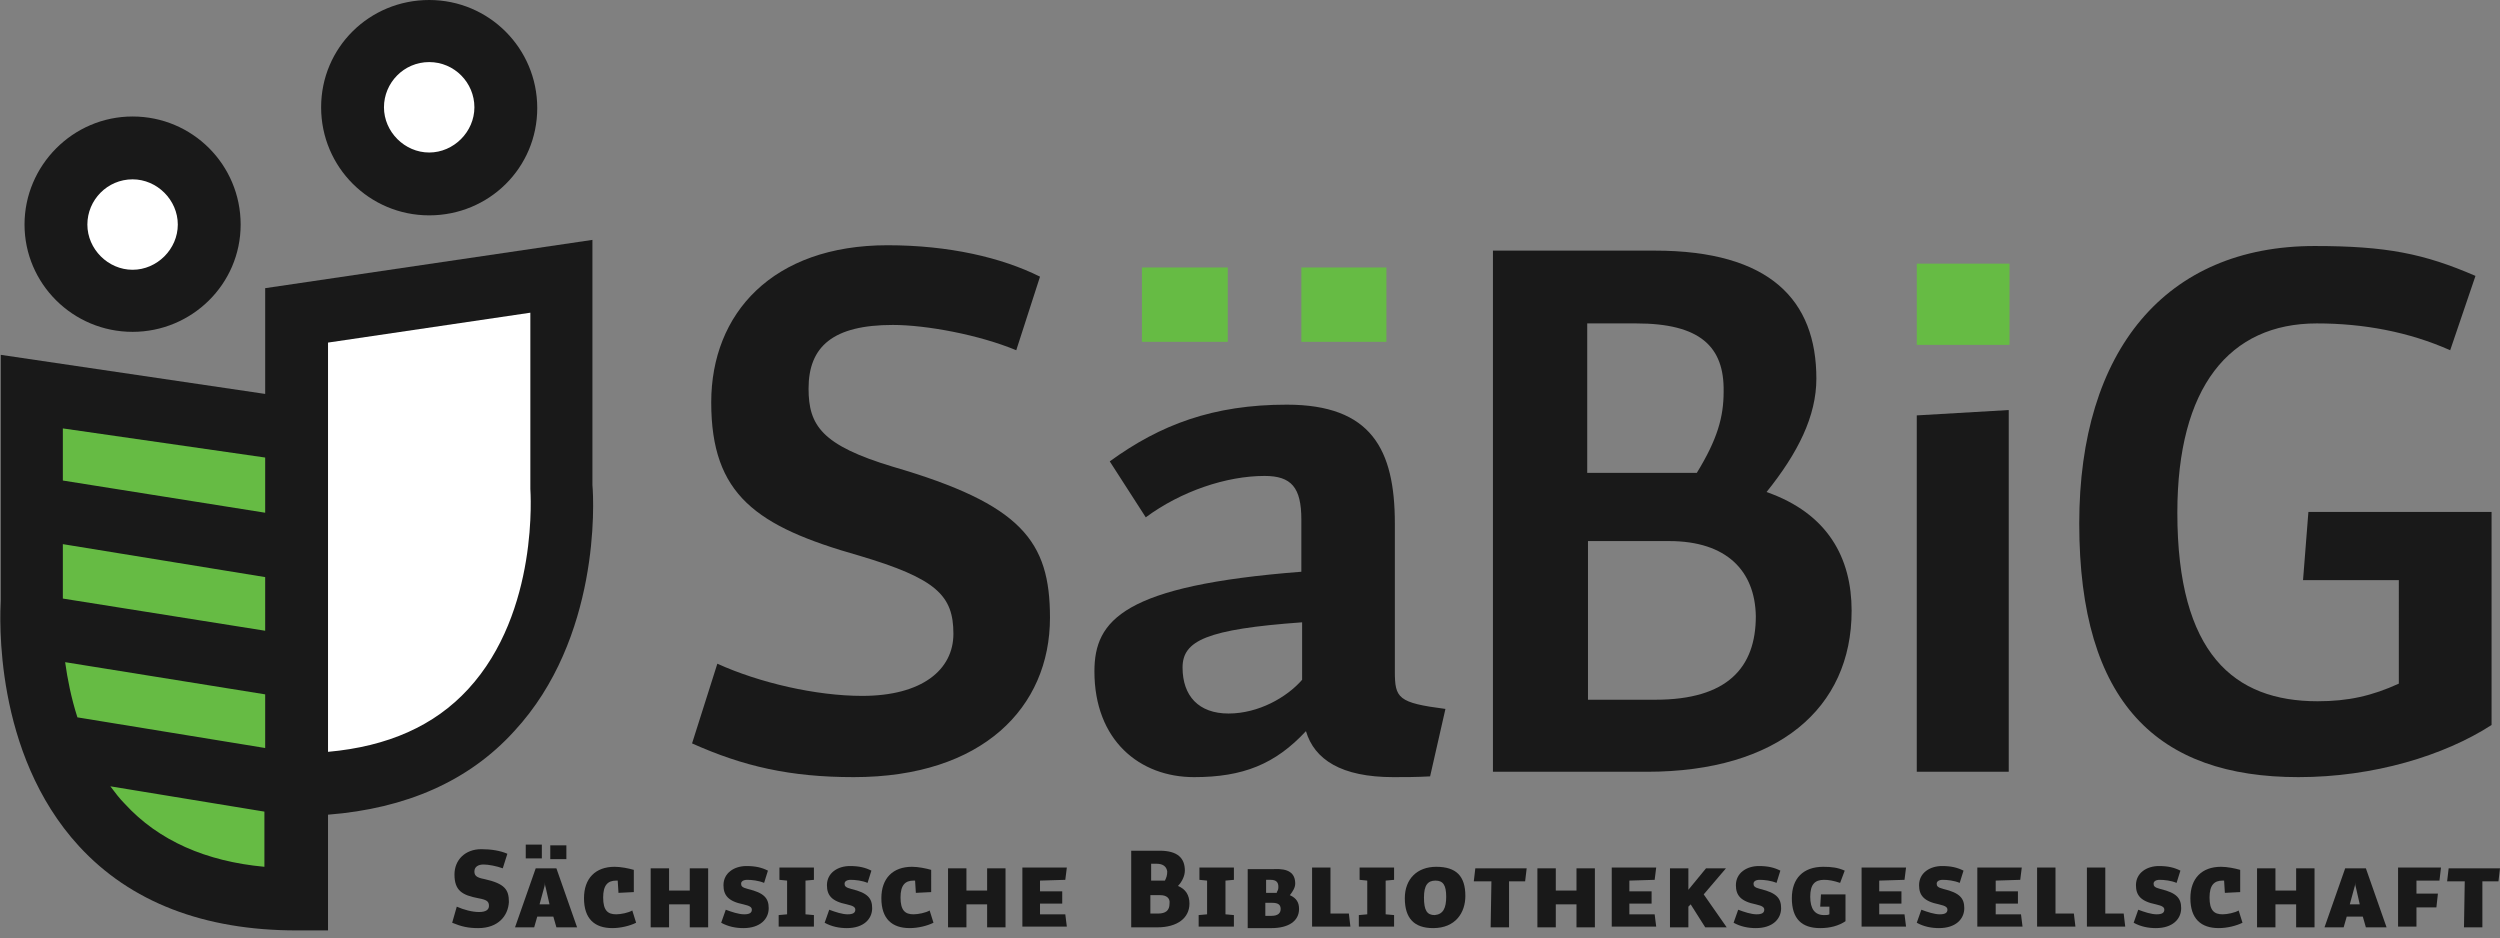 <?xml version="1.0" encoding="utf-8"?>
<!-- Generator: Adobe Illustrator 23.0.3, SVG Export Plug-In . SVG Version: 6.00 Build 0)  -->
<svg version="1.1" id="Ebene_1" xmlns="http://www.w3.org/2000/svg" xmlns:xlink="http://www.w3.org/1999/xlink" x="0px" y="0px"
	 viewBox="0 0 326.2 122.4" style="enable-background:new 0 0 326.2 122.4;" xml:space="preserve">
<rect x="0" y="0" width="326.2" height="122.4" fill="#808080" stroke="none"/>
<style type="text/css">
	.st0{display:none;}
	.st1{display:inline;}
	.st2{fill:#73AA17;}
	.st3{fill:#161615;}
	.st4{display:inline;fill:none;}
	.st5{display:inline;fill:#73AA17;}
	.st6{display:inline;fill:#FFFFFF;}
	.st7{fill:#FFFFFF;}
	.st8{fill:#191919;}
	.st9{fill:#66BB44;}
</style>
<g id="Gruppe_2171" transform="translate(-240.056 -241.547)" class="st0">
	<g id="Gruppe_2171-2" class="st1">
		<path id="Pfad_133" class="st2" d="M262.1,315.5c-7.6,0.1-15.1-1.4-22.1-4.5l4.1-13.3c5.9,2.6,12.2,4.1,18.6,4.3
			c5.4,0,8.6-1.9,8.6-5.4c0-3.7-1.8-5.1-9.1-6.4c-13.3-2.6-19.9-6.4-19.9-19.9c0-12.1,8.7-21.2,22.5-21.2c8.6,0,16.2,1.6,21.5,4
			l-3.7,12.3c-5.3-1.8-10.7-2.8-16.3-3c-4.8,0-7.6,1.7-7.6,5.7c0,3.3,1,5,8.1,6.4c17.3,3.6,20.7,9,20.7,19.5
			C287.6,305.4,279.1,315.5,262.1,315.5z"/>
		<path id="Pfad_134" class="st2" d="M305.5,315.4c-7.5,0-13.1-5.3-13.1-14.1c0-6.5,3.6-11,25-12.6v-4c0-2.9-1.1-3.8-3.4-3.8
			c-4.5,0-9.6,1.9-14.3,5l-5.8-9.2c7.1-5,14.3-7.5,24.1-7.5c11.2,0,15,5.5,15,14.3V302c0,1.1,0.9,1.4,4.9,2.1l-2.5,11.1
			c-1.7,0.1-3.1,0.1-4.4,0.1c-8.5,0-11.5-1.9-13.1-5.3C314.8,313.6,310.2,315.6,305.5,315.4z M298.2,262.6v-11.8h13.4v11.8H298.2z
			 M307.1,300.8c0,2.8,1.6,4.7,4.1,4.7c2.3,0,4.5-0.9,6.2-2.4v-6.7C308,297.3,307.1,298.3,307.1,300.8z M318.6,262.6v-11.8H332v11.8
			H318.6z"/>
		<path id="Pfad_135" class="st3" d="M364.5,314.6h-21.5V250h23.6c15.3,0,21.4,6.2,21.4,16.5c0,4.6-2.6,9.5-5.8,13.1
			c6.5,2.9,9.4,8,9.4,14.5C391.6,306.9,381.4,314.6,364.5,314.6z M363.7,261.7H359v14.4h11.6c1.2-2.3,1.8-4.8,1.8-7.4
			C372.5,264,369.9,261.7,363.7,261.7z M367.1,287.8H359V303h6.5c6.6,0,9.7-2.5,9.7-8.1C375.2,290.5,372.3,287.8,367.1,287.8
			L367.1,287.8z"/>
		<path id="Pfad_136" class="st3" d="M398.3,314.6v-44.3l15.6-0.7v45L398.3,314.6z M398.5,263.2v-13.1h15.1v13.1H398.5z"/>
		<path id="Pfad_137" class="st3" d="M449.6,315.4c-17.9,0-28.1-9-28.1-31.6c0-22.2,11.6-34.3,31-34.3c9.2,0,13.5,0.7,20.5,3.6
			l-4,12.5c-5-2-10.4-3-15.8-2.9c-9,0-14.9,5.4-14.9,19.4c0,15.6,5.9,21,15,21c2.1,0,4.2-0.2,6.3-0.8v-9.8h-9.3l1-12.1h23.9V309
			C469.1,312.9,459.5,315.4,449.6,315.4z"/>
	</g>
	<g id="Gruppe_2172" class="st1">
		<path id="Pfad_138" class="st3" d="M246,346.1c-1.8,0-3.5-0.3-5.1-1.1l0.9-3.1c1.4,0.6,2.8,1,4.3,1c1.3,0,2-0.5,2-1.3
			c0-0.9-0.4-1.2-2.1-1.5c-3.1-0.6-4.6-1.5-4.6-4.6c0-2.8,2-4.9,5.3-4.9c1.7,0,3.4,0.3,5,0.9l-0.9,2.9c-1.2-0.4-2.5-0.7-3.8-0.7
			c-1.1,0-1.8,0.4-1.8,1.3c0,0.8,0.2,1.2,1.9,1.5c4,0.8,4.8,2.1,4.8,4.5C252,343.7,250,346.1,246,346.1z"/>
		<path id="Pfad_139" class="st3" d="M256.1,346.1c-1.7,0-3-1.3-3.1-2.9c0-0.1,0-0.2,0-0.3c0-1.5,0.8-2.6,5.8-2.9v-0.9
			c0-0.7-0.3-0.9-0.8-0.9c-1.2,0.1-2.3,0.5-3.3,1.2l-1.4-2.1c1.6-1.2,3.6-1.8,5.6-1.7c2.6,0,3.5,1.3,3.5,3.3v4.3
			c0,0.3,0.2,0.3,1.1,0.5l-0.6,2.6c-0.4,0-0.7,0-1,0c-2,0-2.7-0.5-3-1.2C258.3,345.7,257.2,346.1,256.1,346.1z M254.4,333.8V331h3.1
			v2.7H254.4z M256.5,342.7c-0.1,0.5,0.3,1,0.8,1.1c0,0,0.1,0,0.1,0c0.5,0,1-0.2,1.4-0.6v-1.6C256.7,341.8,256.5,342.1,256.5,342.7
			L256.5,342.7z M259.2,333.8V331h3.1v2.7H259.2z"/>
		<path id="Pfad_140" class="st3" d="M272,338.3c-0.6-0.2-1.3-0.3-2-0.3c-1.4,0-2,0.8-2,2.8c0,1.6,0.5,2.4,1.8,2.4
			c0.8,0,1.5-0.2,2.3-0.5l0.9,2.5c-1.2,0.5-2.5,0.8-3.8,0.8c-3.2,0-4.8-1.4-4.8-5c0-4,2.2-5.8,5.1-5.8c1.1,0,2.1,0.1,3.2,0.5
			L272,338.3z"/>
		<path id="Pfad_141" class="st3" d="M277.9,345.9h-3.6v-15.6l3.6-0.2v6.6c0.9-0.8,2-1.3,3.2-1.4c2,0,2.8,1,2.8,3v7.6h-3.6v-6.8
			c0-0.6-0.2-0.7-0.6-0.7c-0.6,0.1-1.2,0.4-1.6,0.9L277.9,345.9z"/>
		<path id="Pfad_142" class="st3" d="M289.4,346.1c-1.4,0-2.8-0.2-4.1-0.8l0.6-2.6c1.2,0.5,2.5,0.8,3.8,0.8c0.7,0,1-0.2,1-0.5
			c0-0.3-0.1-0.5-1-0.7c-3.5-0.8-4-2-4-3.6c0-2.2,1.9-3.4,4.2-3.4c1.4,0,2.7,0.2,4,0.8l-0.8,2.5c-0.9-0.4-1.9-0.6-2.9-0.6
			c-0.7,0-0.9,0.2-0.9,0.5c0,0.4,0.2,0.6,1.6,1c2.5,0.7,3.2,1.5,3.2,3.1C294,344.6,292.4,346.1,289.4,346.1z"/>
		<path id="Pfad_143" class="st3" d="M295.6,345.9v-10.3l3.6-0.2v10.5H295.6z M295.6,333.9v-3h3.5v3L295.6,333.9z"/>
		<path id="Pfad_144" class="st3" d="M304.9,346.1c-1.4,0-2.8-0.2-4.1-0.8l0.6-2.6c1.2,0.5,2.5,0.8,3.8,0.8c0.7,0,1-0.2,1-0.5
			c0-0.3-0.1-0.5-1-0.7c-3.5-0.8-4-2-4-3.6c0-2.2,1.9-3.4,4.2-3.4c1.4,0,2.7,0.2,4,0.8l-0.8,2.5c-0.9-0.4-1.9-0.6-2.9-0.6
			c-0.7,0-0.9,0.2-0.9,0.5c0,0.4,0.2,0.6,1.6,1c2.5,0.7,3.2,1.5,3.2,3.1C309.4,344.6,307.8,346.1,304.9,346.1z"/>
		<path id="Pfad_145" class="st3" d="M318.1,338.3c-0.6-0.2-1.3-0.3-2-0.3c-1.4,0-2,0.8-2,2.8c0,1.6,0.5,2.4,1.8,2.4
			c0.8,0,1.5-0.2,2.3-0.5l0.9,2.5c-1.2,0.5-2.5,0.8-3.8,0.8c-3.2,0-4.8-1.4-4.8-5c0-4,2.2-5.8,5.1-5.8c1.1,0,2.1,0.1,3.2,0.5
			L318.1,338.3z"/>
		<path id="Pfad_146" class="st3" d="M324,345.9h-3.6v-15.6l3.6-0.2v6.6c0.9-0.8,2-1.3,3.2-1.4c2,0,2.8,1,2.8,3v7.6h-3.6v-6.8
			c0-0.6-0.2-0.7-0.6-0.7c-0.6,0.1-1.2,0.4-1.6,0.9V345.9z"/>
		<path id="Pfad_147" class="st3" d="M336.6,346.1c-3.4,0-5.1-1.5-5.1-5c0-3.8,2-5.8,5.3-5.8c2.9,0,4.2,1.6,4.2,4.7
			c0,0.6,0,1.2-0.1,1.8h-5.7c0,1,0.9,1.8,1.9,1.7c0.1,0,0.1,0,0.2,0c1.1,0,2.2-0.3,3.3-0.8l0.7,2.2
			C339.8,345.7,338.2,346.1,336.6,346.1z M337.9,339.7c0-1.2-0.4-1.8-1.3-1.8c-1,0-1.4,0.6-1.4,1.9L337.9,339.7L337.9,339.7z"/>
		<path id="Pfad_148" class="st3" d="M352.2,345.9h-5v-15.1h5.5c3.6,0,5,1.4,5,3.8c-0.1,1.1-0.6,2.2-1.4,3c1.4,0.5,2.3,1.9,2.2,3.4
			C358.5,344.1,356.1,345.9,352.2,345.9z M352,333.6h-1.1v3.3h2.7c0.3-0.5,0.4-1.1,0.4-1.7C354,334.1,353.5,333.6,352,333.6z
			 M352.8,339.6h-1.9v3.5h1.5c1.5,0,2.3-0.6,2.3-1.9C354.7,340.3,354,339.6,352.8,339.6z"/>
		<path id="Pfad_149" class="st3" d="M360.1,345.9v-10.3l3.6-0.2v10.5H360.1z M360.1,333.9v-3h3.5v3L360.1,333.9z"/>
		<path id="Pfad_150" class="st3" d="M369.5,336.5c0.8-0.8,1.8-1.2,2.9-1.2c2.1,0,3.7,1.4,3.7,5c0,4-2.1,5.8-5.6,5.8
			c-1.6,0-3.2-0.3-4.6-0.9v-14.8l3.6-0.2V336.5z M370.9,338.2c-0.5,0-1,0.2-1.4,0.5v4.6c0.4,0.1,0.8,0.1,1.1,0.1
			c1.2,0,1.8-0.8,1.8-2.9C372.4,339,371.8,338.2,370.9,338.2L370.9,338.2z"/>
		<path id="Pfad_151" class="st3" d="M380.2,346.1c-1.6,0-2.4-0.7-2.4-2.3v-13.5l3.6-0.2V343c0,0.2,0.1,0.3,1.2,0.3v2.5
			C381.9,346,381,346.1,380.2,346.1z"/>
		<path id="Pfad_152" class="st3" d="M384.1,345.9v-10.3l3.6-0.2v10.5H384.1z M384.1,333.9v-3h3.5v3L384.1,333.9z"/>
		<path id="Pfad_153" class="st3" d="M394.4,346.1c-3.5,0-5.1-1.7-5.1-5.2c-0.2-2.8,1.9-5.3,4.8-5.5c0.3,0,0.5,0,0.8,0
			c3.5,0,5.1,1.7,5.1,5.2c0.2,2.9-1.9,5.4-4.8,5.6C394.9,346.1,394.6,346.1,394.4,346.1z M394.7,337.9c-1,0-1.6,0.9-1.6,2.7
			c0,2.3,0.4,3,1.5,3c1.2,0,1.6-0.9,1.6-3C396.2,338.5,395.7,337.9,394.7,337.9z"/>
		<path id="Pfad_154" class="st3" d="M404.8,346.1c-2,0-3-0.8-3-2.8v-5.1l-1.2-0.1l0.2-2.4h1.1l0.4-3.1l3.2-0.3v3.3h2.7l-0.2,2.5
			h-2.5v5c0,0.3,0.1,0.3,0.4,0.3c0.6,0,1.3-0.1,1.9-0.3l0.6,2.3C407.2,345.9,406,346.1,404.8,346.1z"/>
		<path id="Pfad_155" class="st3" d="M413.3,345.9h-3.6v-15.6l3.6-0.2v6.6c0.9-0.8,2-1.3,3.2-1.4c2,0,2.8,1,2.8,3v7.6h-3.6v-6.8
			c0-0.6-0.2-0.7-0.6-0.7c-0.6,0.1-1.2,0.4-1.6,0.9L413.3,345.9z"/>
		<path id="Pfad_156" class="st3" d="M425.9,346.1c-3.4,0-5.1-1.5-5.1-5c0-3.8,2-5.8,5.3-5.8c2.9,0,4.2,1.6,4.2,4.7
			c0,0.6,0,1.2-0.1,1.8h-5.7c0,1,0.9,1.8,1.9,1.7c0.1,0,0.1,0,0.2,0c1.1,0,2.2-0.3,3.3-0.8l0.7,2.2
			C429.2,345.7,427.6,346.1,425.9,346.1z M427.3,339.7c0-1.2-0.4-1.8-1.3-1.8c-1,0-1.4,0.6-1.4,1.9L427.3,339.7L427.3,339.7z"/>
		<path id="Pfad_157" class="st3" d="M439.1,340.1l3.8,5.8h-4.3l-2.8-4.8v4.8h-3.6v-15.6l3.6-0.2v9.6l3-4.1h3.7L439.1,340.1z"/>
		<path id="Pfad_158" class="st3" d="M447.3,346.1c-1.4,0-2.8-0.2-4.1-0.8l0.6-2.6c1.2,0.5,2.5,0.8,3.8,0.8c0.7,0,1-0.2,1-0.5
			c0-0.3-0.1-0.5-1-0.7c-3.5-0.8-4-2-4-3.6c0-2.2,1.9-3.4,4.2-3.4c1.4,0,2.7,0.2,4,0.8l-0.8,2.5c-0.9-0.4-1.9-0.6-2.9-0.6
			c-0.7,0-0.9,0.2-0.9,0.5c0,0.4,0.2,0.6,1.6,1c2.5,0.7,3.2,1.5,3.2,3.1C451.9,344.6,450.3,346.1,447.3,346.1z"/>
		<path id="Pfad_159" class="st3" d="M464.1,336.9c-0.4-0.1-0.8-0.1-1.3-0.1c-0.3,0-0.4,0.1-0.6,0.5c0.3,0.5,0.5,1.2,0.5,1.8
			c0,2.6-2,3.7-5.1,3.7c-0.1,0.2-0.1,0.4-0.1,0.6c0,0.3,0.1,0.4,0.4,0.4h2.1c2.2,0,3.3,0.7,3.3,2.7c0,2.2-2.3,4.3-6.1,4.3
			c-3.1,0-4.8-0.8-4.8-2.5c0-0.9,0.5-1.7,2.2-2.8c-0.1-0.2-0.2-0.4-0.2-0.7c0-0.6,0.2-1.1,1.1-2.3c-1.6-0.2-2.7-1.5-2.6-3.1
			c0-2.6,1.9-4.2,4.9-4.2c0.9,0,1.9,0.2,2.7,0.6c0.4-1.8,0.9-2.3,2.1-2.3c0.6,0,1.1,0.1,1.7,0.3L464.1,336.9z M459.5,346.5h-3.6
			c-0.2,0.2-0.2,0.5-0.3,0.8c0,0.6,0.5,1,2.1,1c1.7,0,2.4-0.7,2.4-1.2C460.2,346.8,460,346.5,459.5,346.5L459.5,346.5z M458,337.8
			c-0.7-0.1-1.4,0.4-1.5,1.1c0,0.1,0,0.3,0,0.4c-0.1,0.7,0.4,1.3,1,1.4c0.1,0,0.2,0,0.3,0c0.7,0.1,1.4-0.4,1.5-1.2
			c0-0.1,0-0.2,0-0.3c0.1-0.7-0.4-1.3-1-1.4C458.2,337.8,458.1,337.8,458,337.8L458,337.8z"/>
		<path id="Pfad_160" class="st3" d="M469.9,346.1c-3.4,0-5.1-1.5-5.1-5c0-3.8,2-5.8,5.3-5.8c2.9,0,4.2,1.6,4.2,4.7
			c0,0.6,0,1.2-0.1,1.8h-5.7c0,1,0.9,1.8,1.9,1.7c0.1,0,0.1,0,0.2,0c1.1,0,2.2-0.3,3.3-0.8l0.7,2.2
			C473.1,345.7,471.5,346.1,469.9,346.1z M471.2,339.7c0-1.2-0.4-1.8-1.3-1.8c-1,0-1.4,0.6-1.4,1.9L471.2,339.7L471.2,339.7z"/>
		<path id="Pfad_161" class="st3" d="M479.7,346.1c-1.4,0-2.8-0.2-4.1-0.8l0.6-2.6c1.2,0.5,2.5,0.8,3.8,0.8c0.7,0,1-0.2,1-0.5
			c0-0.3-0.1-0.5-1-0.7c-3.5-0.8-4-2-4-3.6c0-2.2,1.9-3.4,4.2-3.4c1.4,0,2.7,0.2,4,0.8l-0.8,2.5c-0.9-0.4-1.9-0.6-2.9-0.6
			c-0.7,0-0.9,0.2-0.9,0.5c0,0.4,0.2,0.6,1.6,1c2.5,0.7,3.2,1.5,3.2,3.1C484.3,344.6,482.7,346.1,479.7,346.1z"/>
		<path id="Pfad_162" class="st3" d="M490.5,346.1c-3.4,0-5.1-1.5-5.1-5c0-3.8,2-5.8,5.3-5.8c2.9,0,4.2,1.6,4.2,4.7
			c0,0.6,0,1.2-0.1,1.8H489c0,1,0.9,1.8,1.9,1.7c0.1,0,0.1,0,0.2,0c1.1,0,2.2-0.3,3.3-0.8l0.7,2.2
			C493.7,345.7,492.1,346.1,490.5,346.1z M491.8,339.7c0-1.2-0.4-1.8-1.3-1.8c-1,0-1.4,0.6-1.4,1.9L491.8,339.7L491.8,339.7z"/>
		<path id="Pfad_163" class="st3" d="M499.2,346.1c-1.6,0-2.4-0.7-2.4-2.3v-13.5l3.6-0.2V343c0,0.2,0.1,0.3,1.2,0.3v2.5
			C500.8,346,500,346.1,499.2,346.1z"/>
		<path id="Pfad_164" class="st3" d="M505.5,346.1c-1.6,0-2.4-0.7-2.4-2.3v-13.5l3.6-0.2V343c0,0.2,0.1,0.3,1.2,0.3v2.5
			C507.1,346,506.3,346.1,505.5,346.1z"/>
		<path id="Pfad_165" class="st3" d="M512.9,346.1c-1.4,0-2.8-0.2-4.1-0.8l0.6-2.6c1.2,0.5,2.5,0.8,3.8,0.8c0.7,0,1-0.2,1-0.5
			c0-0.3-0.1-0.5-1-0.7c-3.5-0.8-4-2-4-3.6c0-2.2,1.9-3.4,4.2-3.4c1.4,0,2.7,0.2,4,0.8l-0.8,2.5c-0.9-0.4-1.9-0.6-2.9-0.6
			c-0.7,0-0.9,0.2-0.9,0.5c0,0.4,0.2,0.6,1.6,1c2.5,0.7,3.2,1.5,3.2,3.1C517.4,344.6,515.8,346.1,512.9,346.1z"/>
		<path id="Pfad_166" class="st3" d="M526.1,338.3c-0.6-0.2-1.3-0.3-2-0.3c-1.4,0-2,0.8-2,2.8c0,1.6,0.5,2.4,1.8,2.4
			c0.8,0,1.5-0.2,2.3-0.5l0.9,2.5c-1.2,0.5-2.5,0.8-3.8,0.8c-3.2,0-4.8-1.4-4.8-5c0-4,2.2-5.8,5.2-5.8c1.1,0,2.1,0.1,3.2,0.5
			L526.1,338.3z"/>
		<path id="Pfad_167" class="st3" d="M532,345.9h-3.6v-15.6l3.6-0.2v6.6c0.9-0.8,2-1.3,3.2-1.4c2,0,2.8,1,2.8,3v7.6h-3.6v-6.8
			c0-0.6-0.2-0.7-0.6-0.7c-0.6,0.1-1.2,0.4-1.6,0.9L532,345.9z"/>
		<path id="Pfad_168" class="st3" d="M542.5,346.1c-1.7,0-3-1.3-3.1-2.9c0-0.1,0-0.2,0-0.3c0-1.5,0.8-2.6,5.8-2.9v-0.9
			c0-0.7-0.3-0.9-0.8-0.9c-1.2,0.1-2.3,0.5-3.3,1.2l-1.4-2.1c1.6-1.2,3.6-1.8,5.6-1.7c2.6,0,3.5,1.3,3.5,3.3v4.3
			c0,0.3,0.2,0.3,1.1,0.5l-0.6,2.6c-0.4,0-0.7,0-1,0c-2,0-2.7-0.5-3-1.2C544.7,345.7,543.6,346.1,542.5,346.1z M542.9,342.7
			c-0.1,0.5,0.3,1,0.8,1.1c0,0,0.1,0,0.1,0c0.5,0,1-0.2,1.4-0.6v-1.6C543.1,341.8,542.9,342.1,542.9,342.7z"/>
		<path id="Pfad_169" class="st3" d="M557.1,332.8c-0.5-0.1-1-0.2-1.5-0.2c-0.4,0-0.5,0.1-0.5,0.6v2.3h2.1l-0.2,2.5h-1.9v7.8h-3.6
			v-7.8l-1.2-0.1l0.2-2.4h1v-2c0-2.4,0.8-3.5,3.3-3.5c0.9,0,1.8,0.1,2.7,0.4L557.1,332.8z"/>
		<path id="Pfad_170" class="st3" d="M561.9,346.1c-2,0-3-0.8-3-2.8v-5.1l-1.2-0.1l0.2-2.4h1.1l0.4-3.1l3.2-0.3v3.3h2.7l-0.2,2.5
			h-2.5v5c0,0.3,0.1,0.3,0.4,0.3c0.6,0,1.3-0.1,1.9-0.3l0.6,2.3C564.3,345.9,563.1,346.1,561.9,346.1z"/>
	</g>
	<path id="Pfad_171" class="st4" d="M530.5,316.7c3.4,0,6.6-4.1,8.9-10.6l-17.7,0C523.9,312.6,527,316.7,530.5,316.7z"/>
	<path id="Pfad_172" class="st4" d="M535.9,254.9c1.5,0.4,3,1,4.4,1.7c-2.4-8.2-5.9-13.4-9.8-13.4c-3.5,0-6.7,4.3-9.1,11.2
		c1.9-0.3,3.9-0.5,5.9-0.5C530.2,253.7,533.1,254.1,535.9,254.9z"/>
	<path id="Pfad_173" class="st5" d="M505.9,281L505.9,281L505.9,281L505.9,281z"/>
	<path id="Pfad_174" class="st5" d="M530.5,316.7c-3.4,0-6.6-4.1-8.9-10.6h-1.7c2.6,7.5,6.3,12.1,10.5,12.1s7.9-4.6,10.5-12.2h-1.7
		C537,312.6,533.9,316.7,530.5,316.7z"/>
	<path id="Pfad_175" class="st5" d="M521.4,254.2c2.3-6.8,5.6-11.2,9.1-11.2c3.9,0,7.4,5.3,9.8,13.4c0.7,0.3,1.3,0.7,2,1.2
		c-2.6-9.8-6.8-16.1-11.7-16.1c-4.4,0-8.2,5-10.8,13c0.5-0.1,0.9-0.2,1.4-0.3C521.1,254.3,521.3,254.3,521.4,254.2z"/>
	<path id="Pfad_176" class="st6" d="M541,306.1L541,306.1L541,306.1L541,306.1z"/>
	<path id="Pfad_177" class="st5" d="M554.1,279.9c1.4-1.3,2.7-2.7,3.9-4.2c5-6.1,6.7-11.4,4.7-15s-7.5-4.8-15.3-3.4
		c-1.4,0.2-2.9,0.6-4.4,1c0.5,0.4,1,0.8,1.4,1.2c1.1-0.3,2.2-0.5,3.3-0.7c1.8-0.3,3.6-0.5,5.4-0.5c4.2,0,7.1,1.1,8.3,3.2
		c1.7,2.9,0,7.7-4.5,13.2c-1.2,1.4-2.5,2.8-3.8,4.1c-0.3,0.3-0.7,0.6-1,1c0.3,0.3,0.6,0.7,0.8,1c0.1,0.1,0.1,0.1,0.2,0.2
		c1.4,1.3,2.6,2.7,3.8,4.1c4.5,5.5,6.2,10.3,4.5,13.2s-6.7,3.9-13.7,2.7l0,0c-0.7,0.1-1.4,0.2-2.1,0.3c-0.3,0-0.6,0.1-0.9,0.1
		s-0.6,0.1-1,0.1c-0.2,0-0.4,0-0.5,0.1c1.5,0.4,2.9,0.7,4.3,0.9c1.9,0.3,3.7,0.5,5.6,0.5c4.8,0,8.1-1.4,9.7-4c2-3.5,0.4-8.9-4.7-15
		C556.8,282.6,555.5,281.2,554.1,279.9z"/>
	<path id="Pfad_178" class="st5" d="M516.1,279.9c0-2.5,0.1-5,0.3-7.4c-3.2,2.2-6.3,4.6-9.2,7.2c0.1,0.1,0.1,0.3,0.2,0.4
		c2.8,2.6,5.8,4.9,9,7.1C516.2,284.9,516.1,282.4,516.1,279.9z"/>
	<path id="Pfad_179" class="st5" d="M540.9,258.8l-0.1-0.1L540.9,258.8L540.9,258.8z"/>
	<path id="Pfad_180" class="st5" d="M506.7,278.1c3.1-2.8,6.4-5.3,9.9-7.6c0.3-3.4,0.8-6.7,1.5-10.1c0.1-0.5,0.2-1,0.3-1.5
		c0.2-0.9,0.4-1.7,0.7-2.5c-1.4,0.4-2.7,0.9-4,1.6c-0.7,0.4-1.3,0.7-1.9,1.2C507.2,263.5,504.7,271.1,506.7,278.1z M497.6,298.3
		c-1.7-2.9,0-7.7,4.5-13.2c1.2-1.4,2.5-2.8,3.8-4.1l0,0c-0.2-0.5-0.4-1.1-0.6-1.6c-0.2-0.5-0.3-1-0.4-1.6c-1-1-2-2.1-2.8-3.1
		c-4.5-5.5-6.2-10.3-4.5-13.2c1.2-2.1,4.1-3.2,8.3-3.2c1.7,0,3.4,0.2,5.1,0.5c0.5-0.5,1.1-0.9,1.7-1.3c-0.4-0.1-0.8-0.2-1.2-0.2
		c-7.8-1.3-13.2-0.1-15.3,3.4s-0.4,8.9,4.7,15c1.2,1.5,2.5,2.9,3.9,4.2c-1.4,1.3-2.7,2.7-3.9,4.2c-5,6.1-6.7,11.4-4.7,15
		c1.5,2.6,4.9,4,9.7,4c1.9,0,3.8-0.2,5.6-0.5c0.8-0.1,1.7-0.3,2.6-0.5c0.1-0.6,0.2-1.1,0.2-1.7c-1,0.2-2.1,0.5-3.1,0.6
		C504.2,302.2,499.3,301.2,497.6,298.3L497.6,298.3z M522.1,267.1c1.9-1.1,3.7-2.1,5.6-3c0.6-0.3,1.2-0.6,1.8-0.9
		c3.7-1.8,7.5-3.2,11.4-4.4l0-0.1c-1.7-1-3.5-1.8-5.4-2.3c-4.6-1.2-9.5-1.4-14.2-0.5c-0.2,0-0.3,0.1-0.5,0.1
		c-0.3,1.1-0.6,2.2-0.9,3.4c-0.1,0.5-0.2,1-0.3,1.5c-0.6,2.8-1,5.6-1.3,8.5C519.5,268.6,520.8,267.9,522.1,267.1L522.1,267.1z
		 M552.2,282.6c-0.1-0.2-0.3-0.4-0.4-0.5c-0.3-0.4-0.7-0.8-1-1.2c-0.8-1-1.6-1.9-2.4-2.9c-0.4-0.5-0.6-1.1-0.7-1.7
		c0-0.1,0-0.1,0-0.2c0-0.6-0.1-1.2-0.1-1.9c0-1.6,0-3.2-0.2-4.7c-0.3-3.5-1.9-6.8-4.5-9.2c-0.1-0.1-0.2-0.2-0.3-0.3
		c-0.4,0.1-0.9,0.2-1.3,0.4c-3.4,1-6.7,2.3-9.9,3.8c-0.6,0.3-1.2,0.5-1.8,0.8c-2.2,1.1-4.4,2.2-6.6,3.5c-1.7,1-3.3,1.9-4.8,3
		c-0.2,2.7-0.4,5.6-0.4,8.5s0.1,5.7,0.4,8.5c1.6,1,3.2,2,4.8,3c2.2,1.3,4.4,2.4,6.6,3.5c0.6,0.3,1.2,0.6,1.8,0.8
		c3.2,1.5,6.5,2.7,9.9,3.8c0.5,0.2,1,0.3,1.5,0.4l0.3,0.1c0.4,0,0.9-0.1,1.3-0.1c1.1-0.1,2.3-0.3,3.4-0.5c1.5-0.3,2.5-1.7,2.2-3.2
		c-0.1-0.3-0.2-0.6-0.3-0.8c-0.2-0.4-0.5-0.8-0.7-1.3c-0.1-0.4-0.3-1.1-0.1-1.3c1.4-1.6,0.7-3.3,0.4-5c0-0.6,0.2-1.2,0.7-1.6
		c0.3-0.3,1-0.4,1.4-0.6C553,284.8,553.3,284,552.2,282.6L552.2,282.6z M518.1,299.3c-0.7-3.3-1.2-6.7-1.5-10.1
		c-2.5-1.7-4.8-3.4-7-5.2c1.5,2.2,3.2,4.3,4.9,6.4c1.5,1.7,2.2,3.9,2,6.1c-0.1,1.1-0.2,2.2-0.4,3.2c-0.1,0.6-0.1,1.1-0.2,1.7
		c-0.1,1-0.3,1.9-0.4,2.9h4c-0.4-1.1-0.7-2.4-1-3.6C518.3,300.4,518.2,299.9,518.1,299.3L518.1,299.3z M527.6,295.7
		c-1.9-0.9-3.7-1.9-5.6-3c-1.3-0.8-2.6-1.5-3.8-2.3c0.3,2.9,0.7,5.7,1.3,8.5c0.1,0.5,0.2,1,0.3,1.5c0.3,1.4,0.7,2.8,1.1,4.1l18.3,0
		c0-1.3,0.4-2.6,1.2-3.6c-3.8-1.2-7.5-2.6-11.1-4.3C528.9,296.3,528.3,296,527.6,295.7L527.6,295.7z"/>
	<circle id="Ellipse_10" class="st5" cx="538" cy="247.8" r="3.8"/>
	<circle id="Ellipse_11" class="st5" cx="497.3" cy="290.7" r="3.9"/>
	<circle id="Ellipse_12" class="st5" cx="562.4" cy="293.5" r="3.9"/>
</g>
<g>
	<path class="st7" d="M56,24.2c-5.6,0-10.2-4.6-10.2-10.2S50.4,3.9,56,3.9c5.6,0,10.2,4.6,10.2,10.2C66.2,19.7,61.6,24.2,56,24.2z"
		/>
	<path class="st7" d="M17.3,39.5c-5.6,0-10.2-4.6-10.2-10.2c0-5.6,4.6-10.2,10.2-10.2s10.2,4.6,10.2,10.2
		C27.5,34.9,22.9,39.5,17.3,39.5z"/>
	<path class="st8" d="M111.4,101.4c-8.3,0-14.4-1.4-21.1-4.4l3.3-10.4c5.5,2.5,12.9,4.2,18.9,4.2c7.8,0,11.9-3.4,11.9-8.1
		c0-5-2.2-7.2-12.3-10.2c-13.4-3.8-19.3-7.9-19.3-20c0-11.6,8-20.5,23-20.5c8,0,14.9,1.6,19.9,4.1l-3.1,9.6
		c-4.8-2-11.7-3.3-16.1-3.3c-7.8,0-11,2.8-11,8.3c0,4.8,1.7,7.4,11,10.2c16.8,4.9,20.5,9.7,20.5,19.7
		C137,92.3,128.2,101.4,111.4,101.4z"/>
	<rect x="149" y="34.9" class="st9" width="11.2" height="9.7"/>
	<path class="st8" d="M182,87.6V68.3c0-9.7-3.1-15.5-14.1-15.5c-9.6,0-16.5,2.6-23.1,7.4l4.7,7.3c4.6-3.4,10.5-5.4,15.5-5.4
		c3.5,0,4.8,1.5,4.8,5.7v6.8c-23.2,1.8-27,6.3-27,13c0,9,5.9,13.8,13,13.8c6.4,0,10.6-1.7,14.6-6c1.1,3.7,4.6,6,11.4,6
		c1.4,0,3.1,0,4.8-0.1l2-8.8C182.4,91.7,182,91.1,182,87.6z M169.9,88.7c-2,2.3-5.7,4.4-9.6,4.4s-6-2.3-6-6c0-3.5,3.1-5,15.6-5.9
		L169.9,88.7L169.9,88.7z"/>
	<rect x="169.8" y="34.9" class="st9" width="11.1" height="9.7"/>
	<path class="st8" d="M214.9,100.7h-20.1v-68h21.1c15.1,0,21.1,6.5,21.1,16.7c0,4.9-2.4,9.7-6.5,14.8c8,2.8,11.1,8.6,11.1,15.5
		C241.6,92.4,232,100.7,214.9,100.7z M213.5,42.2h-6.4v19.5h14.3c2.7-4.4,3.5-7.3,3.5-10.6C225,45.2,221.8,42.2,213.5,42.2z
		 M217.8,70.6h-10.6v20.7h8.8c9.4,0,13.1-4.2,13.1-10.9C229,74.5,225.3,70.6,217.8,70.6z"/>
	<rect x="250.1" y="34.4" class="st9" width="12.1" height="10.6"/>
	<polygon class="st8" points="250.1,100.7 250.1,54.2 262.1,53.5 262.1,100.7 	"/>
	<path class="st8" d="M299.9,101.4c-18.3,0-28.6-9.6-28.6-33.1c0-22.6,11.3-36.2,30.7-36.2c9.4,0,14.3,1,21,3.9l-3.3,9.7
		c-5.4-2.4-11.3-3.5-17.4-3.5c-11.4,0-18.2,8.3-18.2,24.7c0,18.4,7.4,24.6,18.3,24.6c4,0,7.1-0.7,10.6-2.3V75.7h-12.5l0.7-8.9h23.9
		v27.8C318.9,98.6,309.7,101.4,299.9,101.4z"/>
	<path class="st8" d="M62.4,121.1c-1.3,0-2.2-0.2-3.4-0.7l0.6-2.1c0.9,0.4,2,0.7,2.9,0.7s1.3-0.3,1.3-0.8c0-0.6-0.3-0.8-1.4-1
		c-2.1-0.4-3.1-1-3.1-3.1c0-1.9,1.4-3.3,3.5-3.3c1.3,0,2.5,0.2,3.4,0.6l-0.6,1.9c-0.8-0.3-1.9-0.5-2.5-0.5c-0.7,0-1.2,0.3-1.2,0.9
		c0,0.5,0.2,0.8,1.3,1c2.7,0.6,3.2,1.4,3.2,3C66.3,119.5,65,121.1,62.4,121.1z"/>
	<path class="st8" d="M72.6,121l-0.4-1.4h-2.1l-0.4,1.4h-2.5l2.7-7.7h2.7l2.7,7.7H72.6z M70.7,110.2v1.8h-2.1v-1.8H70.7z M70.4,118
		h1.3l-0.5-2.2c-0.1-0.3-0.1-0.5-0.1-0.7c0,0.2,0,0.4-0.1,0.7L70.4,118z M73.9,110.3v1.8h-2.1v-1.8H73.9z"/>
	<path class="st8" d="M82.7,116.4l-2,0.1l-0.1-1.6h-0.2c-1.1,0-1.7,0.6-1.7,2.2c0,1.7,0.6,2.2,1.7,2.2c0.6,0,1.6-0.2,2.1-0.5
		l0.5,1.6c-0.8,0.4-2,0.7-3.1,0.7c-2.3,0-3.7-1.2-3.7-3.9c0-2.6,1.5-4.1,4-4.1c0.8,0,1.8,0.2,2.5,0.4L82.7,116.4z"/>
	<path class="st8" d="M90,116.2v-2.9h2.4v7.7H90v-3h-2.7v3h-2.4v-7.7h2.4v2.9H90z"/>
	<path class="st8" d="M100.3,118.5c0,1.4-1.1,2.6-3.3,2.6c-1,0-2-0.2-2.9-0.7l0.6-1.7c0.8,0.3,1.7,0.6,2.4,0.6c0.7,0,1-0.2,1-0.6
		c0-0.3-0.2-0.5-1.1-0.7c-2-0.4-2.6-1.2-2.6-2.5c0-1.6,1.4-2.5,3-2.5c1.2,0,2,0.2,2.8,0.6l-0.5,1.6c-0.7-0.3-1.6-0.4-2.2-0.4
		c-0.5,0-0.8,0.2-0.8,0.5c0,0.3,0.1,0.5,0.9,0.7C99.7,116.5,100.3,117.2,100.3,118.5z"/>
	<path class="st8" d="M106.2,114.8l-1.1,0.1v4.4l1.1,0.1v1.5h-4.6v-1.5l1.1-0.1v-4.4l-1-0.1v-1.6h4.5L106.2,114.8L106.2,114.8z"/>
	<path class="st8" d="M113.8,118.5c0,1.4-1.1,2.6-3.3,2.6c-1,0-2-0.2-2.9-0.7l0.6-1.7c0.8,0.3,1.7,0.6,2.4,0.6c0.7,0,1-0.2,1-0.6
		c0-0.3-0.2-0.5-1.1-0.7c-2-0.4-2.6-1.2-2.6-2.5c0-1.6,1.4-2.5,3-2.5c1.2,0,2,0.2,2.8,0.6l-0.5,1.6c-0.7-0.3-1.6-0.4-2.2-0.4
		c-0.5,0-0.8,0.2-0.8,0.5c0,0.3,0.1,0.5,0.9,0.7C113.2,116.5,113.8,117.2,113.8,118.5z"/>
	<path class="st8" d="M121.5,116.4l-2,0.1l-0.1-1.6h-0.2c-1.1,0-1.7,0.6-1.7,2.2c0,1.7,0.6,2.2,1.7,2.2c0.6,0,1.6-0.2,2.1-0.5
		l0.5,1.6c-0.8,0.4-2,0.7-3.1,0.7c-2.3,0-3.7-1.2-3.7-3.9c0-2.6,1.5-4.1,4-4.1c0.8,0,1.8,0.2,2.5,0.4L121.5,116.4z"/>
	<path class="st8" d="M128.8,116.2v-2.9h2.4v7.7h-2.4v-3h-2.7v3h-2.4v-7.7h2.4v2.9H128.8z"/>
	<path class="st8" d="M135.7,114.9v1.4h2.9v1.6h-2.9v1.4h3.3l0.2,1.6h-5.8v-7.7h5.8l-0.2,1.6L135.7,114.9L135.7,114.9z"/>
	<path class="st8" d="M151,121h-3.4v-10h3.7c2.4,0,3.3,1,3.3,2.6c0,0.7-0.4,1.5-0.9,2c1,0.4,1.5,1.2,1.5,2.3
		C155.2,119.8,153.6,121,151,121z M150.9,112.7h-0.7v2.2h1.8c0.2-0.4,0.3-0.7,0.3-1.2C152.2,113.1,151.8,112.7,150.9,112.7z
		 M151.4,116.8h-1.3v2.4h1c1,0,1.5-0.4,1.5-1.3C152.7,117.2,152.2,116.8,151.4,116.8z"/>
	<path class="st8" d="M161,114.8l-1.1,0.1v4.4l1.1,0.1v1.5h-4.6v-1.5l1.1-0.1v-4.4l-1-0.1v-1.6h4.5V114.8L161,114.8z"/>
	<path class="st8" d="M169,115.3c0,0.5-0.3,1-0.7,1.5c0.9,0.4,1.2,1,1.2,1.8c0,1.6-1.4,2.5-3.6,2.5h-3.1v-7.7h3.4
		C168.1,113.3,169,113.9,169,115.3z M166.6,116.4c0.2-0.3,0.2-0.5,0.2-0.7c0-0.5-0.2-0.9-1-0.9h-0.6v1.7H166.6z M167.1,118.6
		c0-0.6-0.4-0.8-1.1-0.8h-0.9v1.7h0.8C166.8,119.5,167.1,119.1,167.1,118.6z"/>
	<path class="st8" d="M176,119.2l0.2,1.7h-5v-7.7h2.4v6H176z"/>
	<path class="st8" d="M181.9,114.8l-1.1,0.1v4.4l1.1,0.1v1.5h-4.6v-1.5l1.1-0.1v-4.4l-1-0.1v-1.6h4.5L181.9,114.8L181.9,114.8z"/>
	<path class="st8" d="M191.2,116.9c0,2.2-1.3,4.2-4.2,4.2c-2.5,0-3.7-1.3-3.7-3.9c0-2.5,1.6-4.1,4.1-4.1
		C190,113.1,191.2,114.3,191.2,116.9z M188.7,117c0-1.5-0.4-2.1-1.4-2.1c-1,0-1.5,0.6-1.5,2.2c0,1.7,0.4,2.3,1.4,2.3
		C188.3,119.3,188.7,118.5,188.7,117z"/>
	<path class="st8" d="M194.6,115h-2.3l0.2-1.7h6.7L199,115h-2.1v6h-2.4L194.6,115L194.6,115z"/>
	<path class="st8" d="M205.7,116.2v-2.9h2.4v7.7h-2.4v-3H203v3h-2.4v-7.7h2.4v2.9H205.7z"/>
	<path class="st8" d="M212.6,114.9v1.4h2.9v1.6h-2.9v1.4h3.3l0.2,1.6h-5.8v-7.7h5.8l-0.2,1.6L212.6,114.9L212.6,114.9z"/>
	<path class="st8" d="M217.9,121v-7.7h2.4v2.8l2.3-2.8h2.6l-2.9,3.4l3,4.3h-2.8l-1.9-3l-0.3,0.3v2.7L217.9,121L217.9,121z"/>
	<path class="st8" d="M232.4,118.5c0,1.4-1.1,2.6-3.3,2.6c-1,0-2-0.2-2.9-0.7l0.6-1.7c0.8,0.3,1.7,0.6,2.4,0.6c0.7,0,1-0.2,1-0.6
		c0-0.3-0.2-0.5-1.1-0.7c-2-0.4-2.6-1.2-2.6-2.5c0-1.6,1.4-2.5,3-2.5c1.2,0,2,0.2,2.8,0.6l-0.5,1.6c-0.7-0.3-1.6-0.4-2.2-0.4
		c-0.5,0-0.8,0.2-0.8,0.5c0,0.3,0.1,0.5,0.9,0.7C231.8,116.5,232.4,117.2,232.4,118.5z"/>
	<path class="st8" d="M240.1,115.2c-0.9-0.3-1.5-0.4-2.1-0.4c-1.2,0-1.8,0.6-1.8,2.2c0,1.6,0.6,2.4,1.8,2.4c0.3,0,0.5,0,0.7-0.1v-1
		h-1.2l0.1-1.6h3.2v3.5c-0.9,0.6-2,0.9-3.3,0.9c-2.4,0-3.7-1.2-3.7-3.9c0-2.6,1.5-4.1,4.1-4.1c1.1,0,1.9,0.1,2.8,0.5L240.1,115.2z"
		/>
	<path class="st8" d="M245.2,114.9v1.4h2.9v1.6h-2.9v1.4h3.3l0.2,1.6h-5.8v-7.7h5.8l-0.2,1.6L245.2,114.9L245.2,114.9z"/>
	<path class="st8" d="M256.3,118.5c0,1.4-1.1,2.6-3.3,2.6c-1,0-2-0.2-2.9-0.7l0.6-1.7c0.8,0.3,1.7,0.6,2.4,0.6c0.7,0,1-0.2,1-0.6
		c0-0.3-0.2-0.5-1.1-0.7c-2-0.4-2.6-1.2-2.6-2.5c0-1.6,1.4-2.5,3-2.5c1.2,0,2,0.2,2.8,0.6l-0.5,1.6c-0.7-0.3-1.6-0.4-2.2-0.4
		c-0.5,0-0.8,0.2-0.8,0.5c0,0.3,0.1,0.5,0.9,0.7C255.7,116.5,256.3,117.2,256.3,118.5z"/>
	<path class="st8" d="M260.4,114.9v1.4h2.9v1.6h-2.9v1.4h3.3l0.2,1.6H258v-7.7h5.8l-0.2,1.6L260.4,114.9L260.4,114.9z"/>
	<path class="st8" d="M270.6,119.2l0.2,1.7h-5v-7.7h2.4v6H270.6z"/>
	<path class="st8" d="M277.1,119.2l0.2,1.7h-5v-7.7h2.4v6H277.1z"/>
	<path class="st8" d="M284.6,118.5c0,1.4-1.1,2.6-3.3,2.6c-1,0-2-0.2-2.9-0.7l0.6-1.7c0.8,0.3,1.7,0.6,2.4,0.6c0.7,0,1-0.2,1-0.6
		c0-0.3-0.2-0.5-1.1-0.7c-2-0.4-2.6-1.2-2.6-2.5c0-1.6,1.4-2.5,3-2.5c1.2,0,2,0.2,2.8,0.6l-0.5,1.6c-0.7-0.3-1.6-0.4-2.2-0.4
		c-0.5,0-0.8,0.2-0.8,0.5c0,0.3,0.1,0.5,0.9,0.7C284,116.5,284.6,117.2,284.6,118.5z"/>
	<path class="st8" d="M292.3,116.4l-2,0.1l-0.1-1.6h-0.2c-1.1,0-1.7,0.6-1.7,2.2c0,1.7,0.6,2.2,1.7,2.2c0.6,0,1.6-0.2,2.1-0.5
		l0.5,1.6c-0.8,0.4-2,0.7-3.1,0.7c-2.3,0-3.7-1.2-3.7-3.9c0-2.6,1.5-4.1,4-4.1c0.8,0,1.8,0.2,2.5,0.4L292.3,116.4z"/>
	<path class="st8" d="M299.6,116.2v-2.9h2.4v7.7h-2.4v-3h-2.7v3h-2.4v-7.7h2.4v2.9H299.6z"/>
	<path class="st8" d="M308.7,121l-0.4-1.4h-2.1l-0.4,1.4h-2.5l2.7-7.7h2.7l2.7,7.7H308.7z M306.6,118h1.3l-0.5-2.2
		c-0.1-0.3-0.1-0.5-0.1-0.7c0,0.2,0,0.4-0.1,0.7L306.6,118z"/>
	<path class="st8" d="M317.9,118.4h-2.6v2.5h-2.4v-7.7h5.6l-0.2,1.7h-3v1.7h2.8L317.9,118.4z"/>
	<path class="st8" d="M321.6,115h-2.3l0.2-1.7h6.7L326,115h-2.1v6h-2.4L321.6,115L321.6,115z"/>
	<path class="st9" d="M4.1,51.1v27.4c0,0-3.2,38.9,34.5,38.9V56.2L4.1,51.1z"/>
	<path class="st7" d="M73.2,63.5V36.1l-34.5,5.1v61.2C76.5,102.4,73.2,63.5,73.2,63.5z"/>
	<path class="st8" d="M77.3,63.3v-32l-42.7,6.3v13.8L0.1,46.3v32c-0.1,2.1-1,19.9,10.2,32.1c6.7,7.3,16.3,11,28.4,11h4.1v-15.1
		c10.2-0.8,18.4-4.4,24.3-10.9C78.3,83.3,77.5,65.5,77.3,63.3z M34.6,82.3L8.2,78.1V71l26.4,4.3V82.3z M8.5,86.4l26.1,4.2v7l-24.5-4
		C9.3,91.1,8.8,88.6,8.5,86.4z M34.6,59.7v7.2L8.2,62.7v-6.8L34.6,59.7z M16.3,104.9c-0.7-0.7-1.3-1.5-1.9-2.3l20.1,3.3v7.2
		C26.9,112.4,20.7,109.7,16.3,104.9z M61.1,89.9c-4.4,4.8-10.5,7.5-18.3,8.2V44.7l26.4-3.9v22.7l0,0.3C69.2,64,70.4,79.8,61.1,89.9z
		"/>
	<path class="st8" d="M17.3,43.3C9.5,43.3,3.2,37,3.2,29.3s6.3-14.1,14.1-14.1s14.1,6.3,14.1,14.1S25,43.3,17.3,43.3z M17.3,23.4
		c-3.3,0-5.9,2.7-5.9,5.9s2.7,5.9,5.9,5.9s5.9-2.7,5.9-5.9S20.5,23.4,17.3,23.4z"/>
	<path class="st8" d="M56,28.1c-7.8,0-14.1-6.3-14.1-14.1S48.2,0,56,0s14.1,6.3,14.1,14.1S63.8,28.1,56,28.1z M56,8.1
		c-3.3,0-5.9,2.7-5.9,5.9s2.7,5.9,5.9,5.9s5.9-2.7,5.9-5.9S59.3,8.1,56,8.1z"/>
</g>
</svg>
